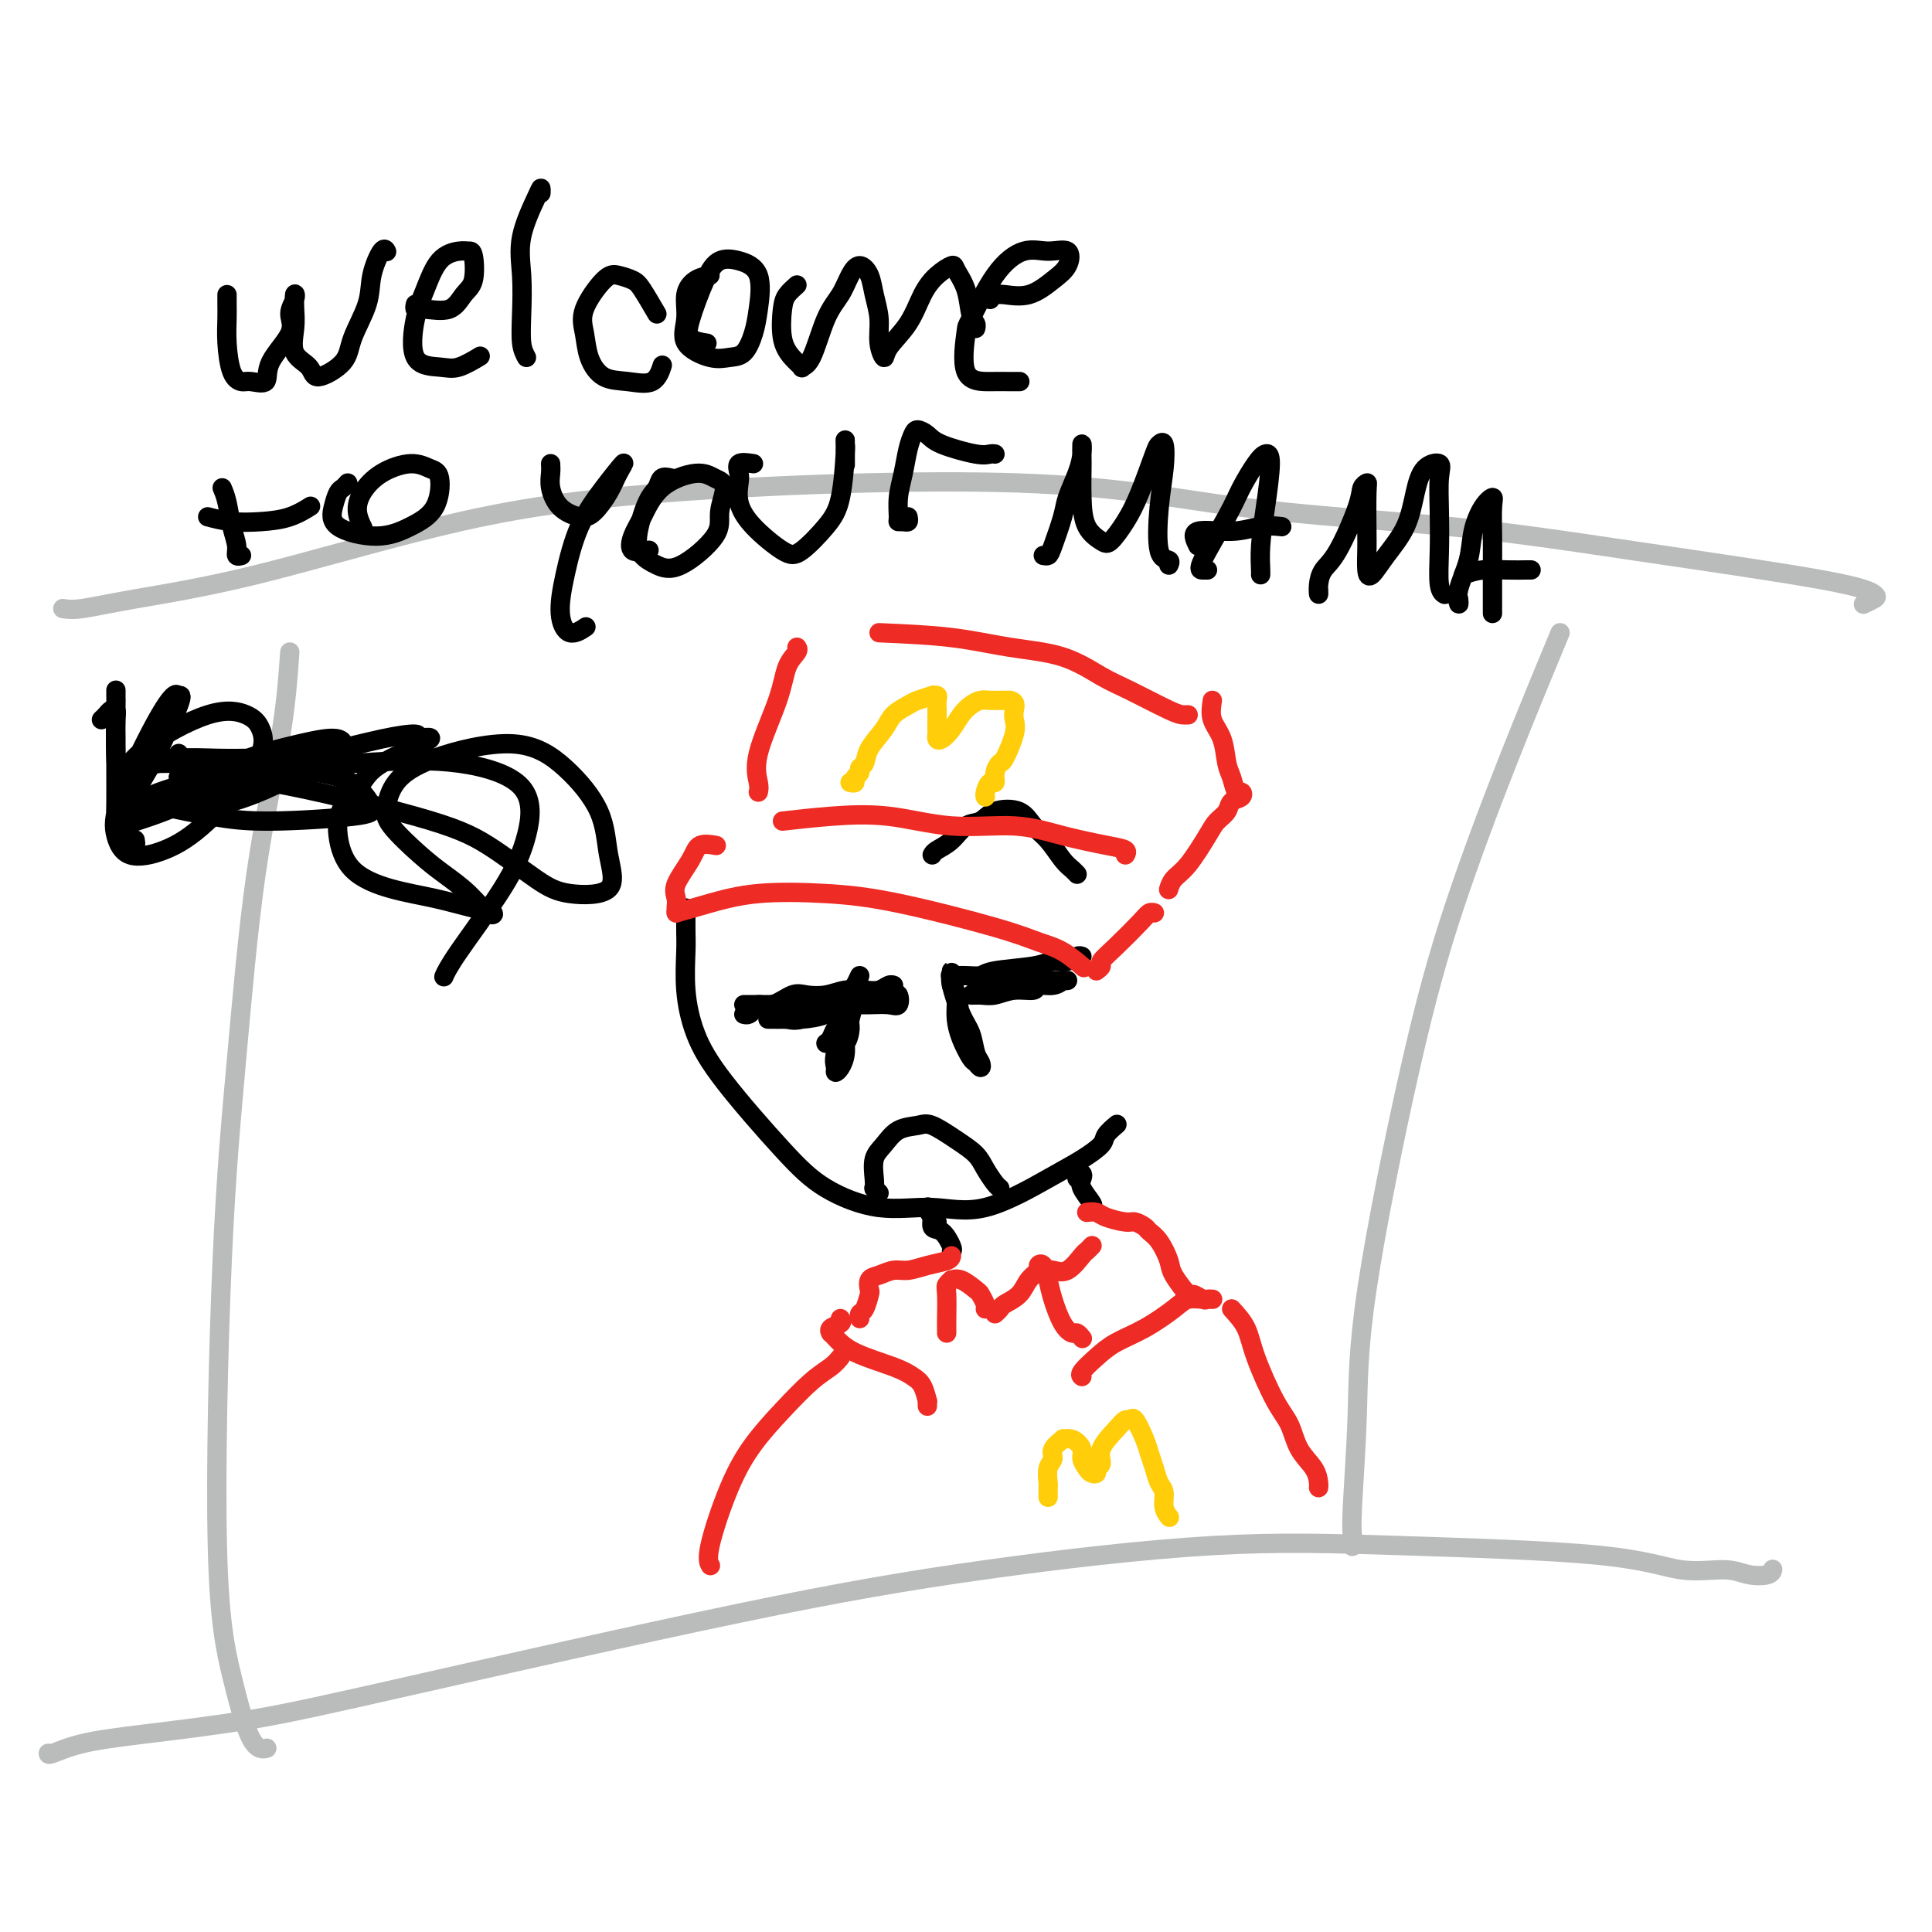 <svg viewBox='0 0 400 400' version='1.1' xmlns='http://www.w3.org/2000/svg' xmlns:xlink='http://www.w3.org/1999/xlink'><g fill='none' stroke='rgb(186,187,187)' stroke-width='4' stroke-linecap='round' stroke-linejoin='round'><path d='M60,135c-0.379,5.363 -0.759,10.726 -2,18c-1.241,7.274 -3.344,16.459 -5,28c-1.656,11.541 -2.866,25.440 -4,38c-1.134,12.560 -2.191,23.782 -3,42c-0.809,18.218 -1.369,43.431 -1,59c0.369,15.569 1.666,21.493 3,27c1.334,5.507 2.705,10.598 4,13c1.295,2.402 2.513,2.115 3,2c0.487,-0.115 0.244,-0.057 0,0'/><path d='M13,126c0.960,0.143 1.920,0.285 4,0c2.080,-0.285 5.280,-0.999 11,-2c5.720,-1.001 13.960,-2.291 25,-5c11.040,-2.709 24.879,-6.837 38,-10c13.121,-3.163 25.522,-5.359 47,-7c21.478,-1.641 52.033,-2.725 73,-2c20.967,0.725 32.347,3.259 46,5c13.653,1.741 29.580,2.690 43,4c13.420,1.310 24.335,2.982 38,5c13.665,2.018 30.082,4.383 39,6c8.918,1.617 10.339,2.485 11,3c0.661,0.515 0.563,0.677 0,1c-0.563,0.323 -1.589,0.807 -2,1c-0.411,0.193 -0.205,0.097 0,0'/><path d='M10,363c-0.003,0.183 -0.005,0.365 1,0c1.005,-0.365 3.019,-1.278 6,-2c2.981,-0.722 6.930,-1.255 13,-2c6.070,-0.745 14.262,-1.703 22,-3c7.738,-1.297 15.021,-2.933 33,-7c17.979,-4.067 46.654,-10.563 68,-15c21.346,-4.437 35.364,-6.813 51,-9c15.636,-2.187 32.892,-4.184 47,-5c14.108,-0.816 25.070,-0.450 39,0c13.930,0.450 30.829,0.983 41,2c10.171,1.017 13.615,2.517 17,3c3.385,0.483 6.711,-0.053 9,0c2.289,0.053 3.542,0.694 5,1c1.458,0.306 3.123,0.278 4,0c0.877,-0.278 0.967,-0.806 1,-1c0.033,-0.194 0.009,-0.056 0,0c-0.009,0.056 -0.005,0.028 0,0'/><path d='M323,131c-3.607,8.688 -7.214,17.376 -11,27c-3.786,9.624 -7.750,20.185 -11,30c-3.250,9.815 -5.785,18.884 -9,33c-3.215,14.116 -7.110,33.278 -9,46c-1.890,12.722 -1.774,19.003 -2,26c-0.226,6.997 -0.792,14.711 -1,19c-0.208,4.289 -0.056,5.155 0,6c0.056,0.845 0.016,1.670 0,2c-0.016,0.330 -0.008,0.165 0,0'/></g>
<g fill='none' stroke='rgb(0,0,0)' stroke-width='4' stroke-linecap='round' stroke-linejoin='round'><path d='M142,188c-0.001,0.381 -0.001,0.762 0,1c0.001,0.238 0.005,0.332 0,1c-0.005,0.668 -0.017,1.910 0,3c0.017,1.090 0.064,2.029 0,4c-0.064,1.971 -0.238,4.974 0,8c0.238,3.026 0.887,6.076 2,9c1.113,2.924 2.688,5.720 6,10c3.312,4.280 8.360,10.042 12,14c3.640,3.958 5.872,6.113 9,8c3.128,1.887 7.150,3.506 11,4c3.850,0.494 7.526,-0.136 11,0c3.474,0.136 6.747,1.040 11,0c4.253,-1.040 9.487,-4.023 13,-6c3.513,-1.977 5.306,-2.947 7,-4c1.694,-1.053 3.289,-2.190 4,-3c0.711,-0.810 0.538,-1.295 1,-2c0.462,-0.705 1.561,-1.630 2,-2c0.439,-0.370 0.220,-0.185 0,0'/><path d='M172,216c0.229,-0.083 0.458,-0.166 1,0c0.542,0.166 1.398,0.580 2,0c0.602,-0.580 0.951,-2.155 1,-3c0.049,-0.845 -0.200,-0.962 0,-2c0.200,-1.038 0.850,-2.997 1,-4c0.150,-1.003 -0.199,-1.048 0,-2c0.199,-0.952 0.945,-2.810 1,-3c0.055,-0.190 -0.581,1.290 -1,2c-0.419,0.710 -0.620,0.652 -1,1c-0.380,0.348 -0.940,1.103 -1,2c-0.060,0.897 0.379,1.938 0,4c-0.379,2.062 -1.576,5.147 -2,7c-0.424,1.853 -0.076,2.474 0,3c0.076,0.526 -0.120,0.957 0,1c0.120,0.043 0.557,-0.300 1,-1c0.443,-0.700 0.893,-1.755 1,-3c0.107,-1.245 -0.129,-2.678 0,-4c0.129,-1.322 0.622,-2.532 1,-4c0.378,-1.468 0.640,-3.193 1,-4c0.360,-0.807 0.819,-0.696 1,-1c0.181,-0.304 0.084,-1.022 0,-1c-0.084,0.022 -0.155,0.783 0,1c0.155,0.217 0.535,-0.110 0,1c-0.535,1.110 -1.986,3.657 -3,5c-1.014,1.343 -1.591,1.484 -2,2c-0.409,0.516 -0.648,1.408 -1,2c-0.352,0.592 -0.815,0.883 -1,1c-0.185,0.117 -0.093,0.058 0,0'/><path d='M198,206c-0.004,-0.160 -0.008,-0.319 0,0c0.008,0.319 0.029,1.118 0,2c-0.029,0.882 -0.109,1.849 0,3c0.109,1.151 0.408,2.488 1,4c0.592,1.512 1.476,3.200 2,4c0.524,0.800 0.688,0.713 1,1c0.312,0.287 0.772,0.947 1,1c0.228,0.053 0.225,-0.500 0,-1c-0.225,-0.500 -0.673,-0.945 -1,-2c-0.327,-1.055 -0.532,-2.718 -1,-4c-0.468,-1.282 -1.197,-2.183 -2,-4c-0.803,-1.817 -1.680,-4.552 -2,-6c-0.320,-1.448 -0.083,-1.610 0,-2c0.083,-0.390 0.011,-1.007 0,-1c-0.011,0.007 0.038,0.637 0,1c-0.038,0.363 -0.164,0.457 0,1c0.164,0.543 0.618,1.533 1,3c0.382,1.467 0.691,3.409 1,5c0.309,1.591 0.619,2.829 1,4c0.381,1.171 0.834,2.275 1,3c0.166,0.725 0.044,1.071 0,1c-0.044,-0.071 -0.012,-0.557 0,-1c0.012,-0.443 0.003,-0.841 0,-1c-0.003,-0.159 -0.002,-0.080 0,0'/><path d='M154,210c0.323,0.079 0.646,0.157 1,0c0.354,-0.157 0.740,-0.550 1,-1c0.260,-0.450 0.393,-0.957 1,-1c0.607,-0.043 1.687,0.377 3,0c1.313,-0.377 2.858,-1.551 4,-2c1.142,-0.449 1.881,-0.172 3,0c1.119,0.172 2.618,0.238 4,0c1.382,-0.238 2.647,-0.782 4,-1c1.353,-0.218 2.793,-0.111 4,0c1.207,0.111 2.179,0.226 3,0c0.821,-0.226 1.490,-0.792 2,-1c0.510,-0.208 0.860,-0.060 1,0c0.140,0.060 0.070,0.030 0,0'/><path d='M197,204c-0.018,-0.309 -0.037,-0.618 0,-1c0.037,-0.382 0.129,-0.837 0,-1c-0.129,-0.163 -0.481,-0.032 0,0c0.481,0.032 1.794,-0.034 3,0c1.206,0.034 2.305,0.168 3,0c0.695,-0.168 0.988,-0.637 3,-1c2.012,-0.363 5.744,-0.619 8,-1c2.256,-0.381 3.035,-0.887 4,-1c0.965,-0.113 2.115,0.166 3,0c0.885,-0.166 1.505,-0.776 2,-1c0.495,-0.224 0.864,-0.060 1,0c0.136,0.060 0.039,0.017 0,0c-0.039,-0.017 -0.019,-0.009 0,0'/><path d='M193,177c0.154,-0.283 0.307,-0.566 1,-1c0.693,-0.434 1.925,-1.019 3,-2c1.075,-0.981 1.992,-2.359 3,-3c1.008,-0.641 2.107,-0.546 3,-1c0.893,-0.454 1.580,-1.457 3,-2c1.420,-0.543 3.574,-0.626 5,0c1.426,0.626 2.123,1.961 3,3c0.877,1.039 1.934,1.781 3,3c1.066,1.219 2.141,2.914 3,4c0.859,1.086 1.500,1.562 2,2c0.500,0.438 0.857,0.840 1,1c0.143,0.160 0.071,0.080 0,0'/></g>
<g fill='none' stroke='rgb(238,43,36)' stroke-width='4' stroke-linecap='round' stroke-linejoin='round'><path d='M140,189c2.168,-0.626 4.336,-1.251 7,-2c2.664,-0.749 5.825,-1.620 10,-2c4.175,-0.380 9.364,-0.269 14,0c4.636,0.269 8.717,0.696 15,2c6.283,1.304 14.766,3.485 20,5c5.234,1.515 7.217,2.365 9,3c1.783,0.635 3.365,1.056 5,2c1.635,0.944 3.324,2.413 4,3c0.676,0.587 0.338,0.294 0,0'/><path d='M227,201c0.477,-0.364 0.954,-0.728 1,-1c0.046,-0.272 -0.338,-0.451 0,-1c0.338,-0.549 1.397,-1.468 3,-3c1.603,-1.532 3.749,-3.679 5,-5c1.251,-1.321 1.606,-1.817 2,-2c0.394,-0.183 0.827,-0.052 1,0c0.173,0.052 0.087,0.026 0,0'/><path d='M140,189c-0.022,-0.253 -0.044,-0.506 0,-1c0.044,-0.494 0.152,-1.229 0,-2c-0.152,-0.771 -0.566,-1.580 0,-3c0.566,-1.420 2.113,-3.452 3,-5c0.887,-1.548 1.114,-2.611 2,-3c0.886,-0.389 2.431,-0.105 3,0c0.569,0.105 0.163,0.030 0,0c-0.163,-0.030 -0.081,-0.015 0,0'/><path d='M162,170c3.173,-0.359 6.347,-0.717 10,-1c3.653,-0.283 7.786,-0.489 12,0c4.214,0.489 8.510,1.675 13,2c4.490,0.325 9.175,-0.210 13,0c3.825,0.210 6.790,1.167 10,2c3.210,0.833 6.665,1.543 9,2c2.335,0.457 3.552,0.662 4,1c0.448,0.338 0.128,0.811 0,1c-0.128,0.189 -0.064,0.095 0,0'/><path d='M157,164c0.109,-0.449 0.219,-0.897 0,-2c-0.219,-1.103 -0.766,-2.859 0,-6c0.766,-3.141 2.846,-7.665 4,-11c1.154,-3.335 1.381,-5.482 2,-7c0.619,-1.518 1.628,-2.409 2,-3c0.372,-0.591 0.106,-0.883 0,-1c-0.106,-0.117 -0.053,-0.058 0,0'/><path d='M182,131c5.258,0.229 10.517,0.457 15,1c4.483,0.543 8.192,1.399 12,2c3.808,0.601 7.717,0.946 11,2c3.283,1.054 5.941,2.818 8,4c2.059,1.182 3.519,1.781 6,3c2.481,1.219 5.985,3.059 8,4c2.015,0.941 2.543,0.984 3,1c0.457,0.016 0.845,0.005 1,0c0.155,-0.005 0.078,-0.002 0,0'/><path d='M251,145c-0.203,1.372 -0.405,2.743 0,4c0.405,1.257 1.418,2.399 2,4c0.582,1.601 0.732,3.662 1,5c0.268,1.338 0.653,1.954 1,3c0.347,1.046 0.655,2.521 1,3c0.345,0.479 0.727,-0.037 1,0c0.273,0.037 0.437,0.629 0,1c-0.437,0.371 -1.474,0.522 -2,1c-0.526,0.478 -0.540,1.282 -1,2c-0.460,0.718 -1.367,1.349 -2,2c-0.633,0.651 -0.993,1.323 -2,3c-1.007,1.677 -2.662,4.358 -4,6c-1.338,1.642 -2.359,2.244 -3,3c-0.641,0.756 -0.903,1.665 -1,2c-0.097,0.335 -0.028,0.096 0,0c0.028,-0.096 0.014,-0.048 0,0'/></g>
<g fill='none' stroke='rgb(0,0,0)' stroke-width='4' stroke-linecap='round' stroke-linejoin='round'><path d='M154,208c0.325,0.000 0.649,0.000 1,0c0.351,-0.000 0.728,-0.000 2,0c1.272,0.000 3.438,0.000 5,0c1.562,-0.000 2.519,-0.001 4,0c1.481,0.001 3.486,0.002 5,0c1.514,-0.002 2.536,-0.008 4,0c1.464,0.008 3.370,0.030 5,0c1.630,-0.030 2.984,-0.113 4,0c1.016,0.113 1.692,0.422 2,0c0.308,-0.422 0.246,-1.574 0,-2c-0.246,-0.426 -0.677,-0.126 -1,0c-0.323,0.126 -0.539,0.079 -1,0c-0.461,-0.079 -1.168,-0.189 -2,0c-0.832,0.189 -1.789,0.678 -3,1c-1.211,0.322 -2.678,0.479 -4,1c-1.322,0.521 -2.501,1.408 -4,2c-1.499,0.592 -3.320,0.891 -5,1c-1.680,0.109 -3.219,0.029 -4,0c-0.781,-0.029 -0.805,-0.008 -1,0c-0.195,0.008 -0.562,0.002 -1,0c-0.438,-0.002 -0.948,0.002 -1,0c-0.052,-0.002 0.353,-0.008 1,0c0.647,0.008 1.536,0.030 2,0c0.464,-0.030 0.503,-0.113 1,0c0.497,0.113 1.453,0.422 3,0c1.547,-0.422 3.686,-1.575 5,-2c1.314,-0.425 1.804,-0.121 2,0c0.196,0.121 0.098,0.061 0,0'/><path d='M202,205c0.699,0.083 1.399,0.166 2,0c0.601,-0.166 1.104,-0.580 3,-1c1.896,-0.420 5.183,-0.844 7,-1c1.817,-0.156 2.162,-0.043 3,0c0.838,0.043 2.167,0.016 3,0c0.833,-0.016 1.168,-0.019 1,0c-0.168,0.019 -0.841,0.062 -1,0c-0.159,-0.062 0.194,-0.228 0,0c-0.194,0.228 -0.937,0.849 -2,1c-1.063,0.151 -2.448,-0.170 -3,0c-0.552,0.170 -0.272,0.830 -1,1c-0.728,0.170 -2.464,-0.151 -4,0c-1.536,0.151 -2.872,0.772 -4,1c-1.128,0.228 -2.047,0.061 -3,0c-0.953,-0.061 -1.940,-0.016 -2,0c-0.060,0.016 0.807,0.004 1,0c0.193,-0.004 -0.289,-0.001 0,0c0.289,0.001 1.347,0.000 2,0c0.653,-0.000 0.901,-0.000 1,0c0.099,0.000 0.050,0.000 0,0'/><path d='M197,259c0.163,-0.092 0.326,-0.184 0,-1c-0.326,-0.816 -1.142,-2.356 -2,-3c-0.858,-0.644 -1.757,-0.393 -2,-1c-0.243,-0.607 0.170,-2.071 0,-3c-0.170,-0.929 -0.922,-1.321 -1,-1c-0.078,0.321 0.517,1.356 1,2c0.483,0.644 0.852,0.898 1,1c0.148,0.102 0.074,0.051 0,0'/><path d='M182,247c-0.419,-0.456 -0.839,-0.911 -1,-1c-0.161,-0.089 -0.064,0.190 0,0c0.064,-0.190 0.093,-0.849 0,-2c-0.093,-1.151 -0.309,-2.794 0,-4c0.309,-1.206 1.142,-1.974 2,-3c0.858,-1.026 1.742,-2.308 3,-3c1.258,-0.692 2.889,-0.793 4,-1c1.111,-0.207 1.702,-0.518 3,0c1.298,0.518 3.304,1.866 5,3c1.696,1.134 3.081,2.055 4,3c0.919,0.945 1.370,1.913 2,3c0.630,1.087 1.439,2.293 2,3c0.561,0.707 0.875,0.916 1,1c0.125,0.084 0.063,0.042 0,0'/><path d='M226,250c0.224,-0.136 0.449,-0.272 0,-1c-0.449,-0.728 -1.570,-2.048 -2,-3c-0.430,-0.952 -0.168,-1.537 0,-2c0.168,-0.463 0.241,-0.805 0,-1c-0.241,-0.195 -0.796,-0.245 -1,0c-0.204,0.245 -0.058,0.784 0,1c0.058,0.216 0.029,0.108 0,0'/></g>
<g fill='none' stroke='rgb(238,43,36)' stroke-width='4' stroke-linecap='round' stroke-linejoin='round'><path d='M206,272c0.389,-0.350 0.777,-0.699 1,-1c0.223,-0.301 0.279,-0.553 1,-1c0.721,-0.447 2.105,-1.089 3,-2c0.895,-0.911 1.301,-2.092 2,-3c0.699,-0.908 1.692,-1.543 2,-2c0.308,-0.457 -0.069,-0.736 0,-1c0.069,-0.264 0.586,-0.511 1,0c0.414,0.511 0.727,1.782 1,3c0.273,1.218 0.508,2.383 1,4c0.492,1.617 1.242,3.688 2,5c0.758,1.312 1.523,1.867 2,2c0.477,0.133 0.667,-0.157 1,0c0.333,0.157 0.809,0.759 1,1c0.191,0.241 0.095,0.120 0,0'/><path d='M215,263c0.264,0.023 0.529,0.046 1,0c0.471,-0.046 1.149,-0.160 2,0c0.851,0.160 1.874,0.592 3,0c1.126,-0.592 2.353,-2.210 3,-3c0.647,-0.790 0.713,-0.751 1,-1c0.287,-0.249 0.796,-0.785 1,-1c0.204,-0.215 0.102,-0.107 0,0'/><path d='M225,251c0.728,-0.081 1.456,-0.162 2,0c0.544,0.162 0.905,0.568 2,1c1.095,0.432 2.926,0.890 4,1c1.074,0.110 1.391,-0.129 2,0c0.609,0.129 1.509,0.627 2,1c0.491,0.373 0.573,0.623 1,1c0.427,0.377 1.198,0.881 2,2c0.802,1.119 1.633,2.854 2,4c0.367,1.146 0.269,1.705 1,3c0.731,1.295 2.291,3.328 3,4c0.709,0.672 0.568,-0.016 1,0c0.432,0.016 1.437,0.736 2,1c0.563,0.264 0.683,0.071 1,0c0.317,-0.071 0.830,-0.019 1,0c0.170,0.019 -0.002,0.004 0,0c0.002,-0.004 0.180,0.003 0,0c-0.180,-0.003 -0.717,-0.016 -1,0c-0.283,0.016 -0.312,0.062 -1,0c-0.688,-0.062 -2.035,-0.232 -3,0c-0.965,0.232 -1.548,0.868 -3,2c-1.452,1.132 -3.772,2.762 -6,4c-2.228,1.238 -4.362,2.083 -6,3c-1.638,0.917 -2.779,1.906 -4,3c-1.221,1.094 -2.521,2.295 -3,3c-0.479,0.705 -0.137,0.916 0,1c0.137,0.084 0.068,0.042 0,0'/><path d='M204,271c0.103,-0.210 0.206,-0.420 0,-1c-0.206,-0.580 -0.719,-1.529 -1,-2c-0.281,-0.471 -0.328,-0.463 -1,-1c-0.672,-0.537 -1.970,-1.619 -3,-2c-1.030,-0.381 -1.793,-0.061 -2,0c-0.207,0.061 0.141,-0.139 0,0c-0.141,0.139 -0.770,0.615 -1,1c-0.230,0.385 -0.062,0.678 0,2c0.062,1.322 0.017,3.674 0,5c-0.017,1.326 -0.004,1.626 0,2c0.004,0.374 0.001,0.821 0,1c-0.001,0.179 -0.001,0.089 0,0'/><path d='M197,260c-0.072,0.342 -0.144,0.683 -1,1c-0.856,0.317 -2.496,0.608 -4,1c-1.504,0.392 -2.872,0.883 -4,1c-1.128,0.117 -2.014,-0.139 -3,0c-0.986,0.139 -2.071,0.675 -3,1c-0.929,0.325 -1.703,0.440 -2,1c-0.297,0.560 -0.118,1.565 0,2c0.118,0.435 0.175,0.299 0,1c-0.175,0.701 -0.583,2.239 -1,3c-0.417,0.761 -0.843,0.743 -1,1c-0.157,0.257 -0.045,0.788 0,1c0.045,0.212 0.022,0.106 0,0'/><path d='M174,273c0.227,0.341 0.455,0.681 0,1c-0.455,0.319 -1.592,0.616 -2,1c-0.408,0.384 -0.086,0.855 0,1c0.086,0.145 -0.062,-0.035 0,0c0.062,0.035 0.335,0.287 1,1c0.665,0.713 1.723,1.887 4,3c2.277,1.113 5.773,2.164 8,3c2.227,0.836 3.185,1.457 4,2c0.815,0.543 1.486,1.007 2,2c0.514,0.993 0.870,2.514 1,3c0.130,0.486 0.035,-0.061 0,0c-0.035,0.061 -0.010,0.732 0,1c0.010,0.268 0.005,0.134 0,0'/><path d='M174,281c-0.534,0.644 -1.068,1.288 -2,2c-0.932,0.712 -2.261,1.492 -4,3c-1.739,1.508 -3.888,3.742 -6,6c-2.112,2.258 -4.188,4.539 -6,7c-1.812,2.461 -3.362,5.103 -5,9c-1.638,3.897 -3.364,9.049 -4,12c-0.636,2.951 -0.182,3.700 0,4c0.182,0.300 0.091,0.150 0,0'/><path d='M255,271c1.141,1.253 2.282,2.505 3,4c0.718,1.495 1.012,3.232 2,6c0.988,2.768 2.671,6.566 4,9c1.329,2.434 2.303,3.503 3,5c0.697,1.497 1.115,3.420 2,5c0.885,1.580 2.237,2.815 3,4c0.763,1.185 0.936,2.319 1,3c0.064,0.681 0.018,0.909 0,1c-0.018,0.091 -0.009,0.046 0,0'/></g>
<g fill='none' stroke='rgb(255,205,10)' stroke-width='4' stroke-linecap='round' stroke-linejoin='round'><path d='M176,162c0.455,0.090 0.910,0.180 1,0c0.090,-0.180 -0.185,-0.631 0,-1c0.185,-0.369 0.830,-0.658 1,-1c0.170,-0.342 -0.135,-0.738 0,-1c0.135,-0.262 0.712,-0.388 1,-1c0.288,-0.612 0.288,-1.708 1,-3c0.712,-1.292 2.136,-2.781 3,-4c0.864,-1.219 1.169,-2.169 2,-3c0.831,-0.831 2.188,-1.544 3,-2c0.812,-0.456 1.079,-0.656 2,-1c0.921,-0.344 2.495,-0.832 3,-1c0.505,-0.168 -0.061,-0.015 0,0c0.061,0.015 0.748,-0.108 1,0c0.252,0.108 0.068,0.449 0,1c-0.068,0.551 -0.019,1.314 0,2c0.019,0.686 0.007,1.295 0,2c-0.007,0.705 -0.010,1.504 0,2c0.010,0.496 0.033,0.687 0,1c-0.033,0.313 -0.122,0.746 0,1c0.122,0.254 0.455,0.327 1,0c0.545,-0.327 1.300,-1.054 2,-2c0.700,-0.946 1.343,-2.110 2,-3c0.657,-0.890 1.328,-1.506 2,-2c0.672,-0.494 1.346,-0.864 2,-1c0.654,-0.136 1.289,-0.036 2,0c0.711,0.036 1.499,0.010 2,0c0.501,-0.010 0.715,-0.003 1,0c0.285,0.003 0.643,0.001 1,0'/><path d='M209,145c1.472,0.205 1.152,1.216 1,2c-0.152,0.784 -0.136,1.340 0,2c0.136,0.660 0.391,1.425 0,3c-0.391,1.575 -1.428,3.961 -2,5c-0.572,1.039 -0.679,0.730 -1,1c-0.321,0.270 -0.857,1.120 -1,2c-0.143,0.880 0.105,1.791 0,2c-0.105,0.209 -0.564,-0.284 -1,0c-0.436,0.284 -0.848,1.346 -1,2c-0.152,0.654 -0.043,0.901 0,1c0.043,0.099 0.022,0.049 0,0'/><path d='M217,310c0.003,-0.319 0.005,-0.638 0,-1c-0.005,-0.362 -0.018,-0.768 0,-1c0.018,-0.232 0.065,-0.290 0,-1c-0.065,-0.710 -0.243,-2.071 0,-3c0.243,-0.929 0.908,-1.428 1,-2c0.092,-0.572 -0.388,-1.219 0,-2c0.388,-0.781 1.644,-1.696 2,-2c0.356,-0.304 -0.189,0.002 0,0c0.189,-0.002 1.111,-0.312 2,0c0.889,0.312 1.745,1.247 2,2c0.255,0.753 -0.091,1.323 0,2c0.091,0.677 0.617,1.462 1,2c0.383,0.538 0.622,0.830 1,1c0.378,0.170 0.895,0.218 1,0c0.105,-0.218 -0.204,-0.704 0,-1c0.204,-0.296 0.919,-0.404 1,-1c0.081,-0.596 -0.474,-1.680 0,-3c0.474,-1.320 1.976,-2.877 3,-4c1.024,-1.123 1.570,-1.812 2,-2c0.430,-0.188 0.745,0.126 1,0c0.255,-0.126 0.449,-0.693 1,0c0.551,0.693 1.458,2.646 2,4c0.542,1.354 0.719,2.109 1,3c0.281,0.891 0.668,1.917 1,3c0.332,1.083 0.611,2.224 1,3c0.389,0.776 0.888,1.187 1,2c0.112,0.813 -0.162,2.026 0,3c0.162,0.974 0.761,1.707 1,2c0.239,0.293 0.120,0.147 0,0'/></g>
<g fill='none' stroke='rgb(0,0,0)' stroke-width='4' stroke-linecap='round' stroke-linejoin='round'><path d='M47,61c-0.004,0.613 -0.009,1.226 0,2c0.009,0.774 0.031,1.709 0,3c-0.031,1.291 -0.116,2.937 0,5c0.116,2.063 0.433,4.543 1,6c0.567,1.457 1.383,1.892 2,2c0.617,0.108 1.036,-0.109 2,0c0.964,0.109 2.472,0.545 3,0c0.528,-0.545 0.075,-2.071 1,-4c0.925,-1.929 3.228,-4.260 4,-6c0.772,-1.740 0.011,-2.890 0,-4c-0.011,-1.110 0.726,-2.179 1,-3c0.274,-0.821 0.084,-1.392 0,-1c-0.084,0.392 -0.062,1.747 0,3c0.062,1.253 0.164,2.405 0,4c-0.164,1.595 -0.593,3.634 0,5c0.593,1.366 2.208,2.061 3,3c0.792,0.939 0.760,2.122 2,2c1.240,-0.122 3.750,-1.550 5,-3c1.250,-1.450 1.239,-2.921 2,-5c0.761,-2.079 2.295,-4.767 3,-7c0.705,-2.233 0.581,-4.010 1,-6c0.419,-1.990 1.380,-4.193 2,-5c0.620,-0.807 0.898,-0.217 1,0c0.102,0.217 0.029,0.062 0,0c-0.029,-0.062 -0.015,-0.031 0,0'/><path d='M86,63c-0.095,0.443 -0.190,0.887 0,1c0.190,0.113 0.664,-0.103 2,0c1.336,0.103 3.532,0.525 5,0c1.468,-0.525 2.207,-1.998 3,-3c0.793,-1.002 1.640,-1.534 2,-3c0.360,-1.466 0.234,-3.866 0,-5c-0.234,-1.134 -0.577,-1.000 -1,-1c-0.423,0.000 -0.927,-0.133 -2,0c-1.073,0.133 -2.717,0.533 -4,2c-1.283,1.467 -2.207,4.003 -3,6c-0.793,1.997 -1.455,3.456 -2,6c-0.545,2.544 -0.972,6.173 0,8c0.972,1.827 3.343,1.850 5,2c1.657,0.150 2.600,0.425 4,0c1.400,-0.425 3.257,-1.550 4,-2c0.743,-0.450 0.371,-0.225 0,0'/><path d='M109,74c-0.417,-0.782 -0.833,-1.565 -1,-3c-0.167,-1.435 -0.083,-3.524 0,-6c0.083,-2.476 0.166,-5.339 0,-8c-0.166,-2.661 -0.580,-5.119 0,-8c0.580,-2.881 2.156,-6.185 3,-8c0.844,-1.815 0.958,-2.143 1,-2c0.042,0.143 0.012,0.755 0,1c-0.012,0.245 -0.006,0.122 0,0'/><path d='M136,65c-1.117,-1.914 -2.233,-3.829 -3,-5c-0.767,-1.171 -1.183,-1.599 -2,-2c-0.817,-0.401 -2.035,-0.776 -3,-1c-0.965,-0.224 -1.677,-0.298 -3,1c-1.323,1.298 -3.258,3.969 -4,6c-0.742,2.031 -0.291,3.423 0,5c0.291,1.577 0.421,3.340 1,5c0.579,1.660 1.605,3.218 3,4c1.395,0.782 3.157,0.787 5,1c1.843,0.213 3.765,0.634 5,0c1.235,-0.634 1.781,-2.324 2,-3c0.219,-0.676 0.109,-0.338 0,0'/><path d='M147,57c-1.032,0.200 -2.065,0.401 -3,1c-0.935,0.599 -1.773,1.597 -2,3c-0.227,1.403 0.155,3.213 0,5c-0.155,1.787 -0.848,3.553 0,5c0.848,1.447 3.235,2.575 5,3c1.765,0.425 2.907,0.147 4,0c1.093,-0.147 2.138,-0.162 3,-1c0.862,-0.838 1.543,-2.500 2,-4c0.457,-1.500 0.692,-2.839 1,-5c0.308,-2.161 0.689,-5.145 0,-7c-0.689,-1.855 -2.447,-2.582 -4,-3c-1.553,-0.418 -2.903,-0.529 -4,0c-1.097,0.529 -1.943,1.697 -3,4c-1.057,2.303 -2.324,5.741 -3,8c-0.676,2.259 -0.759,3.339 0,4c0.759,0.661 2.360,0.903 3,1c0.640,0.097 0.320,0.048 0,0'/><path d='M165,59c-0.744,0.659 -1.487,1.319 -2,2c-0.513,0.681 -0.794,1.384 -1,3c-0.206,1.616 -0.337,4.145 0,6c0.337,1.855 1.143,3.035 2,4c0.857,0.965 1.766,1.715 2,2c0.234,0.285 -0.208,0.106 0,0c0.208,-0.106 1.067,-0.138 2,-2c0.933,-1.862 1.942,-5.552 3,-8c1.058,-2.448 2.167,-3.654 3,-5c0.833,-1.346 1.390,-2.833 2,-4c0.610,-1.167 1.273,-2.014 2,-2c0.727,0.014 1.519,0.888 2,2c0.481,1.112 0.651,2.462 1,4c0.349,1.538 0.877,3.264 1,5c0.123,1.736 -0.158,3.483 0,5c0.158,1.517 0.755,2.804 1,3c0.245,0.196 0.139,-0.698 1,-2c0.861,-1.302 2.688,-3.013 4,-5c1.312,-1.987 2.110,-4.249 3,-6c0.890,-1.751 1.873,-2.992 3,-4c1.127,-1.008 2.397,-1.784 3,-2c0.603,-0.216 0.540,0.128 1,1c0.460,0.872 1.444,2.272 2,4c0.556,1.728 0.685,3.783 1,5c0.315,1.217 0.816,1.597 1,2c0.184,0.403 0.053,0.829 0,1c-0.053,0.171 -0.026,0.085 0,0'/><path d='M205,62c-0.084,-0.428 -0.168,-0.856 0,-1c0.168,-0.144 0.588,-0.005 1,0c0.412,0.005 0.817,-0.126 2,0c1.183,0.126 3.143,0.507 5,0c1.857,-0.507 3.612,-1.904 5,-3c1.388,-1.096 2.411,-1.891 3,-3c0.589,-1.109 0.746,-2.531 0,-3c-0.746,-0.469 -2.395,0.014 -4,0c-1.605,-0.014 -3.166,-0.526 -5,0c-1.834,0.526 -3.940,2.088 -6,5c-2.060,2.912 -4.073,7.173 -5,9c-0.927,1.827 -0.766,1.222 -1,3c-0.234,1.778 -0.861,5.941 0,8c0.861,2.059 3.210,2.016 5,2c1.790,-0.016 3.020,-0.004 4,0c0.980,0.004 1.708,0.001 2,0c0.292,-0.001 0.146,-0.001 0,0'/><path d='M46,101c0.342,0.807 0.684,1.614 1,3c0.316,1.386 0.607,3.352 1,5c0.393,1.648 0.889,2.978 1,4c0.111,1.022 -0.162,1.737 0,2c0.162,0.263 0.761,0.075 1,0c0.239,-0.075 0.120,-0.038 0,0'/><path d='M43,107c1.583,0.409 3.167,0.817 5,1c1.833,0.183 3.917,0.140 6,0c2.083,-0.140 4.167,-0.378 6,-1c1.833,-0.622 3.417,-1.629 4,-2c0.583,-0.371 0.167,-0.106 0,0c-0.167,0.106 -0.083,0.053 0,0'/><path d='M72,100c-0.334,0.373 -0.668,0.746 -1,1c-0.332,0.254 -0.663,0.389 -1,1c-0.337,0.611 -0.679,1.699 -1,3c-0.321,1.301 -0.621,2.815 1,4c1.621,1.185 5.161,2.042 8,2c2.839,-0.042 4.975,-0.983 7,-2c2.025,-1.017 3.939,-2.110 5,-4c1.061,-1.890 1.269,-4.575 1,-6c-0.269,-1.425 -1.015,-1.589 -2,-2c-0.985,-0.411 -2.208,-1.069 -4,-1c-1.792,0.069 -4.154,0.867 -6,2c-1.846,1.133 -3.175,2.603 -4,4c-0.825,1.397 -1.145,2.722 -1,4c0.145,1.278 0.756,2.508 1,3c0.244,0.492 0.122,0.246 0,0'/><path d='M114,96c0.033,0.610 0.066,1.221 0,2c-0.066,0.779 -0.232,1.728 0,3c0.232,1.272 0.863,2.868 2,4c1.137,1.132 2.781,1.799 4,2c1.219,0.201 2.015,-0.063 3,-1c0.985,-0.937 2.161,-2.548 3,-4c0.839,-1.452 1.343,-2.744 2,-4c0.657,-1.256 1.467,-2.476 1,-2c-0.467,0.476 -2.212,2.648 -4,5c-1.788,2.352 -3.621,4.886 -5,8c-1.379,3.114 -2.306,6.810 -3,10c-0.694,3.190 -1.155,5.876 -1,8c0.155,2.124 0.926,3.687 2,4c1.074,0.313 2.450,-0.625 3,-1c0.550,-0.375 0.275,-0.188 0,0'/><path d='M139,99c-0.776,-0.185 -1.551,-0.369 -2,0c-0.449,0.369 -0.571,1.292 -1,2c-0.429,0.708 -1.164,1.200 -2,3c-0.836,1.800 -1.771,4.908 -2,7c-0.229,2.092 0.249,3.167 1,4c0.751,0.833 1.776,1.425 3,2c1.224,0.575 2.649,1.132 5,0c2.351,-1.132 5.630,-3.955 7,-6c1.370,-2.045 0.831,-3.312 1,-5c0.169,-1.688 1.045,-3.796 1,-5c-0.045,-1.204 -1.010,-1.505 -2,-2c-0.990,-0.495 -2.006,-1.183 -4,-1c-1.994,0.183 -4.968,1.236 -7,3c-2.032,1.764 -3.122,4.238 -4,6c-0.878,1.762 -1.545,2.813 -2,4c-0.455,1.187 -0.700,2.512 0,3c0.700,0.488 2.343,0.139 3,0c0.657,-0.139 0.329,-0.070 0,0'/><path d='M156,96c-1.264,-0.190 -2.529,-0.380 -3,0c-0.471,0.380 -0.149,1.331 0,2c0.149,0.669 0.124,1.055 0,2c-0.124,0.945 -0.347,2.448 0,4c0.347,1.552 1.262,3.152 3,5c1.738,1.848 4.298,3.945 6,5c1.702,1.055 2.547,1.069 4,0c1.453,-1.069 3.514,-3.220 5,-5c1.486,-1.780 2.398,-3.191 3,-6c0.602,-2.809 0.893,-7.018 1,-9c0.107,-1.982 0.029,-1.736 0,-2c-0.029,-0.264 -0.008,-1.038 0,-1c0.008,0.038 0.002,0.886 0,2c-0.002,1.114 -0.001,2.492 0,3c0.001,0.508 0.000,0.145 0,0c-0.000,-0.145 -0.000,-0.073 0,0'/><path d='M188,107c0.082,0.424 0.165,0.849 0,1c-0.165,0.151 -0.577,0.030 -1,0c-0.423,-0.030 -0.857,0.032 -1,0c-0.143,-0.032 0.003,-0.159 0,-1c-0.003,-0.841 -0.156,-2.398 0,-4c0.156,-1.602 0.623,-3.250 1,-5c0.377,-1.750 0.666,-3.602 1,-5c0.334,-1.398 0.712,-2.343 1,-3c0.288,-0.657 0.486,-1.027 1,-1c0.514,0.027 1.343,0.452 2,1c0.657,0.548 1.143,1.219 3,2c1.857,0.781 5.085,1.673 7,2c1.915,0.327 2.515,0.088 3,0c0.485,-0.088 0.853,-0.025 1,0c0.147,0.025 0.074,0.013 0,0'/><path d='M216,115c0.366,0.068 0.731,0.136 1,0c0.269,-0.136 0.440,-0.476 1,-2c0.560,-1.524 1.509,-4.233 2,-6c0.491,-1.767 0.524,-2.592 1,-4c0.476,-1.408 1.396,-3.397 2,-5c0.604,-1.603 0.894,-2.819 1,-4c0.106,-1.181 0.030,-2.329 0,-2c-0.030,0.329 -0.012,2.133 0,3c0.012,0.867 0.019,0.795 0,2c-0.019,1.205 -0.063,3.685 0,6c0.063,2.315 0.232,4.466 1,6c0.768,1.534 2.136,2.453 3,3c0.864,0.547 1.225,0.722 2,0c0.775,-0.722 1.962,-2.341 3,-4c1.038,-1.659 1.925,-3.360 3,-6c1.075,-2.640 2.337,-6.220 3,-8c0.663,-1.780 0.726,-1.759 1,-2c0.274,-0.241 0.761,-0.745 1,0c0.239,0.745 0.232,2.739 0,5c-0.232,2.261 -0.689,4.788 -1,8c-0.311,3.212 -0.475,7.108 0,9c0.475,1.892 1.589,1.779 2,2c0.411,0.221 0.117,0.778 0,1c-0.117,0.222 -0.059,0.111 0,0'/><path d='M250,118c-0.290,-0.008 -0.580,-0.015 -1,0c-0.420,0.015 -0.972,0.053 0,-2c0.972,-2.053 3.466,-6.196 5,-9c1.534,-2.804 2.107,-4.269 3,-6c0.893,-1.731 2.106,-3.728 3,-5c0.894,-1.272 1.469,-1.819 2,-2c0.531,-0.181 1.018,0.004 1,2c-0.018,1.996 -0.541,5.803 -1,9c-0.459,3.197 -0.855,5.785 -1,8c-0.145,2.215 -0.039,4.058 0,5c0.039,0.942 0.011,0.983 0,1c-0.011,0.017 -0.006,0.008 0,0'/><path d='M248,113c-0.643,-1.298 -1.285,-2.596 0,-3c1.285,-0.404 4.499,0.088 7,0c2.501,-0.088 4.289,-0.754 6,-1c1.711,-0.246 3.346,-0.070 4,0c0.654,0.070 0.327,0.035 0,0'/><path d='M273,122c0.014,0.573 0.028,1.146 0,1c-0.028,-0.146 -0.100,-1.012 0,-2c0.100,-0.988 0.370,-2.097 1,-3c0.630,-0.903 1.619,-1.601 3,-4c1.381,-2.399 3.155,-6.500 4,-9c0.845,-2.500 0.763,-3.398 1,-4c0.237,-0.602 0.795,-0.908 1,-1c0.205,-0.092 0.057,0.031 0,2c-0.057,1.969 -0.022,5.785 0,8c0.022,2.215 0.029,2.829 0,4c-0.029,1.171 -0.096,2.898 0,4c0.096,1.102 0.356,1.578 1,1c0.644,-0.578 1.672,-2.209 3,-4c1.328,-1.791 2.955,-3.742 4,-6c1.045,-2.258 1.510,-4.823 2,-7c0.490,-2.177 1.007,-3.965 2,-5c0.993,-1.035 2.461,-1.318 3,-1c0.539,0.318 0.148,1.238 0,3c-0.148,1.762 -0.053,4.367 0,7c0.053,2.633 0.066,5.293 0,8c-0.066,2.707 -0.210,5.459 0,7c0.210,1.541 0.774,1.869 1,2c0.226,0.131 0.113,0.066 0,0'/><path d='M302,124c0.056,0.620 0.111,1.239 0,1c-0.111,-0.239 -0.390,-1.337 0,-3c0.390,-1.663 1.449,-3.893 2,-6c0.551,-2.107 0.592,-4.092 1,-6c0.408,-1.908 1.181,-3.739 2,-5c0.819,-1.261 1.684,-1.953 2,-2c0.316,-0.047 0.085,0.552 0,2c-0.085,1.448 -0.023,3.747 0,6c0.023,2.253 0.006,4.460 0,6c-0.006,1.540 -0.002,2.413 0,4c0.002,1.587 0.000,3.889 0,5c-0.000,1.111 -0.000,1.032 0,1c0.000,-0.032 0.000,-0.016 0,0'/><path d='M303,119c1.238,-0.423 2.475,-0.845 4,-1c1.525,-0.155 3.337,-0.041 5,0c1.663,0.041 3.179,0.011 4,0c0.821,-0.011 0.949,-0.003 1,0c0.051,0.003 0.026,0.002 0,0'/><path d='M24,144c0.002,-0.697 0.003,-1.393 0,-1c-0.003,0.393 -0.012,1.877 0,2c0.012,0.123 0.044,-1.113 0,1c-0.044,2.113 -0.166,7.576 0,11c0.166,3.424 0.619,4.809 1,7c0.381,2.191 0.691,5.189 1,7c0.309,1.811 0.619,2.434 1,3c0.381,0.566 0.833,1.076 1,1c0.167,-0.076 0.048,-0.736 0,-1c-0.048,-0.264 -0.024,-0.132 0,0'/><path d='M26,160c0.439,0.089 0.878,0.178 1,0c0.122,-0.178 -0.072,-0.622 1,-1c1.072,-0.378 3.411,-0.689 5,-1c1.589,-0.311 2.428,-0.622 3,-1c0.572,-0.378 0.878,-0.822 1,-1c0.122,-0.178 0.061,-0.089 0,0'/><path d='M21,149c0.340,-0.320 0.680,-0.639 1,-1c0.320,-0.361 0.622,-0.763 1,-1c0.378,-0.237 0.834,-0.307 1,0c0.166,0.307 0.044,0.992 0,2c-0.044,1.008 -0.010,2.338 0,4c0.010,1.662 -0.003,3.656 0,6c0.003,2.344 0.021,5.036 0,7c-0.021,1.964 -0.082,3.198 0,4c0.082,0.802 0.306,1.172 1,0c0.694,-1.172 1.859,-3.886 3,-6c1.141,-2.114 2.259,-3.629 4,-7c1.741,-3.371 4.106,-8.598 5,-11c0.894,-2.402 0.319,-1.977 0,-2c-0.319,-0.023 -0.381,-0.492 -1,0c-0.619,0.492 -1.796,1.945 -4,6c-2.204,4.055 -5.435,10.710 -7,15c-1.565,4.290 -1.462,6.214 -1,8c0.462,1.786 1.285,3.433 3,4c1.715,0.567 4.324,0.055 7,-1c2.676,-1.055 5.420,-2.652 9,-6c3.580,-3.348 7.994,-8.446 10,-12c2.006,-3.554 1.602,-5.566 1,-7c-0.602,-1.434 -1.403,-2.292 -3,-3c-1.597,-0.708 -3.991,-1.266 -8,0c-4.009,1.266 -9.633,4.356 -13,7c-3.367,2.644 -4.477,4.841 -5,7c-0.523,2.159 -0.460,4.280 1,5c1.460,0.720 4.316,0.040 8,0c3.684,-0.040 8.195,0.560 14,-1c5.805,-1.560 12.902,-5.280 20,-9'/><path d='M68,157c3.846,-2.314 3.462,-3.597 2,-4c-1.462,-0.403 -4.003,0.076 -8,1c-3.997,0.924 -9.452,2.293 -16,5c-6.548,2.707 -14.189,6.754 -18,9c-3.811,2.246 -3.793,2.693 -4,3c-0.207,0.307 -0.640,0.475 1,0c1.640,-0.475 5.352,-1.591 9,-3c3.648,-1.409 7.232,-3.111 11,-5c3.768,-1.889 7.721,-3.967 9,-5c1.279,-1.033 -0.117,-1.023 -2,-1c-1.883,0.023 -4.255,0.059 -7,0c-2.745,-0.059 -5.864,-0.211 -9,0c-3.136,0.211 -6.288,0.787 -8,1c-1.712,0.213 -1.985,0.062 -2,0c-0.015,-0.062 0.229,-0.037 2,0c1.771,0.037 5.071,0.086 8,0c2.929,-0.086 5.488,-0.308 11,0c5.512,0.308 13.976,1.144 19,2c5.024,0.856 6.607,1.730 8,3c1.393,1.270 2.594,2.936 3,4c0.406,1.064 0.016,1.526 -4,2c-4.016,0.474 -11.658,0.961 -17,1c-5.342,0.039 -8.385,-0.370 -12,-1c-3.615,-0.630 -7.804,-1.480 -10,-2c-2.196,-0.520 -2.400,-0.710 -3,-1c-0.600,-0.290 -1.596,-0.681 2,-2c3.596,-1.319 11.784,-3.566 18,-5c6.216,-1.434 10.460,-2.054 15,-3c4.540,-0.946 9.376,-2.216 13,-3c3.624,-0.784 6.035,-1.081 7,-1c0.965,0.081 0.482,0.541 0,1'/><path d='M86,153c7.681,-1.346 -0.616,1.788 -5,4c-4.384,2.212 -4.854,3.503 -6,5c-1.146,1.497 -2.967,3.202 -4,5c-1.033,1.798 -1.277,3.690 -1,6c0.277,2.310 1.077,5.039 3,7c1.923,1.961 4.970,3.156 8,4c3.030,0.844 6.045,1.339 9,2c2.955,0.661 5.852,1.489 8,2c2.148,0.511 3.547,0.705 4,1c0.453,0.295 -0.040,0.690 -1,0c-0.960,-0.690 -2.388,-2.465 -4,-4c-1.612,-1.535 -3.410,-2.829 -5,-4c-1.590,-1.171 -2.974,-2.220 -5,-4c-2.026,-1.780 -4.696,-4.291 -6,-6c-1.304,-1.709 -1.244,-2.614 -1,-4c0.244,-1.386 0.671,-3.252 2,-5c1.329,-1.748 3.559,-3.377 8,-5c4.441,-1.623 11.092,-3.241 16,-3c4.908,0.241 8.075,2.339 11,5c2.925,2.661 5.610,5.885 7,9c1.390,3.115 1.485,6.123 2,9c0.515,2.877 1.450,5.624 0,7c-1.450,1.376 -5.287,1.380 -8,1c-2.713,-0.380 -4.303,-1.146 -7,-3c-2.697,-1.854 -6.500,-4.798 -10,-7c-3.500,-2.202 -6.696,-3.664 -15,-6c-8.304,-2.336 -21.717,-5.546 -30,-7c-8.283,-1.454 -11.437,-1.153 -14,-1c-2.563,0.153 -4.536,0.156 -5,0c-0.464,-0.156 0.582,-0.473 7,-1c6.418,-0.527 18.209,-1.263 30,-2'/><path d='M74,158c9.720,-0.639 15.520,-0.737 21,0c5.480,0.737 10.642,2.310 13,5c2.358,2.690 1.914,6.496 1,10c-0.914,3.504 -2.297,6.704 -5,11c-2.703,4.296 -6.724,9.688 -9,13c-2.276,3.312 -2.805,4.546 -3,5c-0.195,0.454 -0.056,0.130 0,0c0.056,-0.130 0.028,-0.065 0,0'/></g>
</svg>